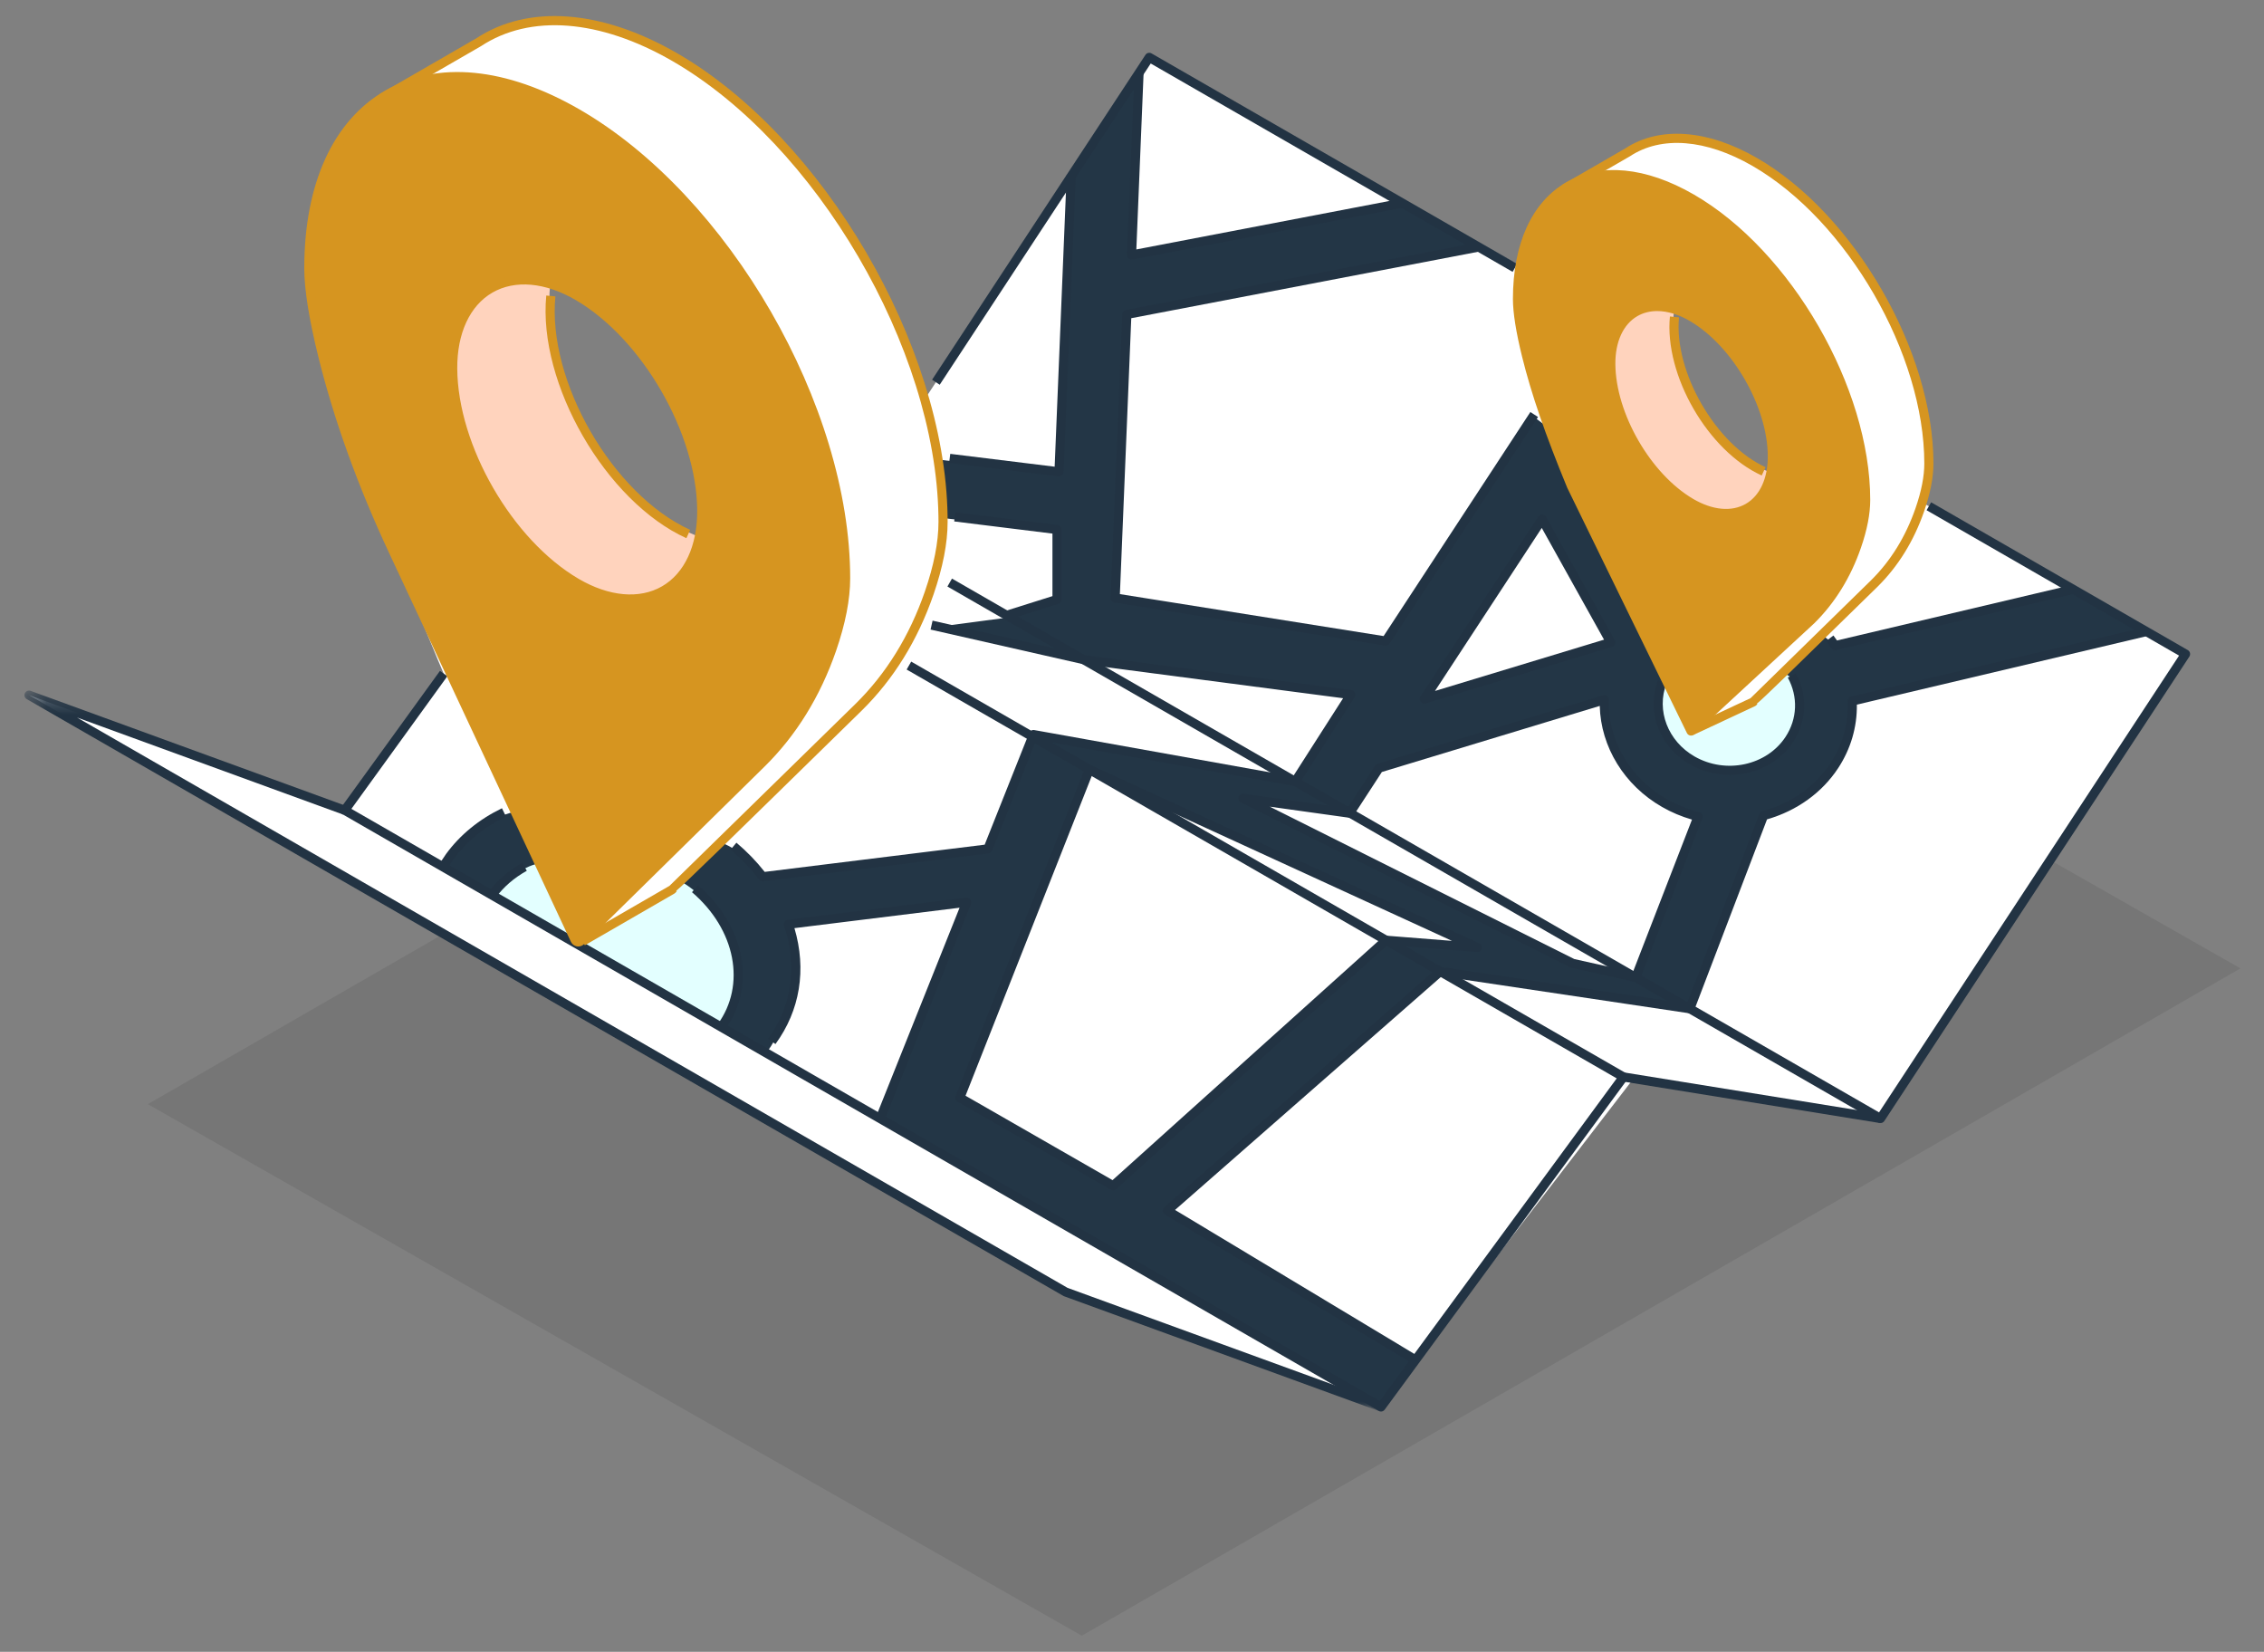 <svg width="122" height="89" viewBox="0 0 122 89" fill="none" xmlns="http://www.w3.org/2000/svg">
<rect x="0" y="0" width="122" height="89" fill="#808080" stroke="none"/>
<path opacity="0.079" fill-rule="evenodd" clip-rule="evenodd" d="M120.727 52.177L58.295 88.132L7.969 59.493L70.401 23.538L120.727 52.177Z" fill="black"/>
<path fill-rule="evenodd" clip-rule="evenodd" d="M93.258 24.17C90.731 21.509 89.191 16.624 89.951 16.235C90.842 15.779 93.703 19.687 94.383 20.359C95.389 21.355 95.36 25.757 95.36 25.757C95.36 25.757 93.811 24.752 93.258 24.17ZM37.448 29.12C36.813 29.461 35.605 28.181 34.788 27.278C32.689 24.958 31.392 24.094 30.651 21.436C29.419 17.016 28.58 14.322 30.564 15.322C33.841 16.976 36.778 22.172 37.47 24.893C38.081 27.297 37.972 28.839 37.448 29.12ZM103.576 27.068C103.788 26.378 103.941 25.658 103.941 24.975C103.941 18.993 99.741 11.719 94.56 8.727C91.852 7.164 89.413 7.082 87.701 8.213L84.744 9.92C83.288 10.654 82.269 12.168 81.914 14.331L61.931 3.091L49.836 21.503C47.736 14.061 42.493 6.619 36.355 3.076C32.181 0.665 28.421 0.54 25.782 2.282L21.222 4.915C18.405 6.335 16.402 9.655 16.642 14.458C16.916 19.939 23.907 36.291 23.907 36.291L18.576 43.659L1.563 37.454L57.405 69.604L74.418 75.809L88.024 58.115L101.334 60.266L117.772 35.242L103.576 27.068Z" fill="white"/>
<path fill-rule="evenodd" clip-rule="evenodd" d="M91.061 54.49L77.609 52.482L62.903 65.368L76.131 73.326L74.317 75.809L47.435 60.397L52.091 48.752L42.485 49.94C43.206 52.087 42.673 54.857 41.295 56.739L23.876 46.842C23.876 46.842 24.108 46.472 24.24 46.293C24.988 45.271 25.94 44.346 27.157 43.909C31.723 42.272 38.126 45.191 38.126 45.191C39.91 45.514 40.652 46.793 41.099 47.377L53.236 45.877L55.688 39.717L69.796 42.246L72.792 37.566L58.379 35.678L50.199 33.819L54.309 33.273L56.959 32.438V28.67L50.948 27.927L50.673 24.774L57.067 25.561L57.724 9.586L61.379 4.063L60.975 13.878L75.618 11.074L79.673 13.449L60.722 17.078L60.093 32.358L74.676 34.678L82.673 22.473L98.602 34.529C98.701 34.658 98.793 34.791 98.881 34.926L111.725 31.892L115.669 34.165L99.809 37.91C99.864 39.096 99.559 40.304 98.851 41.386C97.956 42.751 96.574 43.669 95.035 44.081L91.061 54.49Z" fill="#233646"/>
<path fill-rule="evenodd" clip-rule="evenodd" d="M58.704 41.598L51.722 59.285L59.984 64.026L74.687 50.799L79.607 51.187L58.704 41.598Z" fill="white"/>
<path fill-rule="evenodd" clip-rule="evenodd" d="M38.866 55.481C40.54 53.195 39.867 50.087 37.448 48.023C37.448 48.023 34.273 45.151 28.872 46.56C27.928 46.806 26.961 47.745 26.496 48.382L38.866 55.481Z" fill="#E3FFFF"/>
<path fill-rule="evenodd" clip-rule="evenodd" d="M76.748 37.801L86.801 34.751L83.098 28.109L76.748 37.801Z" fill="white"/>
<path fill-rule="evenodd" clip-rule="evenodd" d="M89.571 36.877C88.978 38.42 89.618 40.209 91.193 41.11C92.991 42.141 95.339 41.63 96.425 39.972C97.132 38.894 97.135 37.592 96.556 36.531L93.163 34.27L89.571 36.877Z" fill="#E3FFFF"/>
<path fill-rule="evenodd" clip-rule="evenodd" d="M88.145 52.804L91.505 44.132C90.88 43.977 90.268 43.738 89.689 43.406C87.544 42.178 86.387 40.016 86.452 37.841L74.308 41.525L72.727 43.953L66.975 43.151L84.751 52.046L88.148 52.806L88.145 52.804Z" fill="white"/>
<path fill-rule="evenodd" clip-rule="evenodd" d="M31.1 31.235C27.432 29.088 24.464 23.947 24.438 19.697C24.412 15.52 27.594 13.683 31.198 15.793C34.866 17.941 37.834 23.082 37.861 27.332C37.886 31.509 34.704 33.346 31.1 31.235ZM31.149 5.944C23.162 1.333 16.686 5.071 16.686 14.294C16.686 15.546 17.008 17.262 17.435 18.993C18.3 22.488 19.607 26.044 21.233 29.521L31.031 50.476C31.087 50.597 31.247 50.625 31.342 50.532L41.064 40.972C42.691 39.372 43.999 37.326 44.863 34.828C45.291 33.592 45.612 32.246 45.612 30.994C45.612 21.771 39.136 10.556 31.149 5.944Z" fill="#D69520"/>
<path fill-rule="evenodd" clip-rule="evenodd" d="M50.815 27.839C50.659 18.682 44.245 7.685 36.356 3.13C32.181 0.72 28.421 0.594 25.782 2.337L21.222 4.969C23.808 3.665 27.282 3.955 31.105 6.162C39.092 10.774 45.568 21.989 45.568 31.212C45.568 32.465 45.246 33.81 44.819 35.046C43.954 37.544 42.647 39.59 41.02 41.19L31.369 50.68L31.392 50.774L36.199 47.999C36.231 47.98 36.253 47.95 36.276 47.922C36.283 47.935 46.27 38.157 46.27 38.157C47.898 36.558 49.205 34.511 50.069 32.014C50.497 30.777 50.818 29.432 50.818 28.18C50.818 28.067 50.817 27.953 50.815 27.839Z" fill="white"/>
<path fill-rule="evenodd" clip-rule="evenodd" d="M29.644 15.334C26.64 14.359 24.332 16.223 24.354 19.86C24.381 24.11 27.349 29.251 31.017 31.399C34.183 33.254 37.024 32.06 37.65 28.912C32.582 26.96 29.19 20.017 29.644 15.334Z" fill="#FFD3BD"/>
<path fill-rule="evenodd" clip-rule="evenodd" d="M91.253 27.215C88.946 25.864 86.884 22.363 86.868 19.689C86.851 17.062 88.74 15.749 91.007 17.076C93.314 18.427 95.489 22.087 95.506 24.76C95.522 27.387 93.52 28.543 91.253 27.215ZM91.154 10.694C86.13 7.794 81.632 10.31 81.632 16.111C81.632 16.899 81.834 17.978 82.104 19.067C82.647 21.265 83.897 24.488 84.92 26.676L91.21 39.318C91.245 39.393 91.346 39.411 91.405 39.352L97.52 33.339C98.544 32.333 99.367 31.046 99.91 29.475C100.18 28.697 100.381 27.851 100.381 27.063C100.381 21.262 96.178 13.595 91.154 10.694Z" fill="#D69520"/>
<path fill-rule="evenodd" clip-rule="evenodd" d="M103.939 24.729C103.838 18.806 99.695 11.693 94.6 8.746C91.903 7.187 89.475 7.106 87.77 8.233L84.825 9.936C86.495 9.093 88.739 9.28 91.209 10.708C96.368 13.691 100.55 20.945 100.55 26.91C100.55 27.721 100.342 28.591 100.066 29.39C99.508 31.006 98.663 32.33 97.612 33.364L90.996 39.563H91.394L94.498 37.768C94.52 37.756 102.749 31.073 103.457 27.429C103.618 26.598 103.941 25.759 103.941 24.949C103.941 24.876 103.94 24.802 103.939 24.729Z" fill="white"/>
<path fill-rule="evenodd" clip-rule="evenodd" d="M90.195 16.842C88.305 16.229 86.854 17.401 86.868 19.689C86.885 22.363 88.752 25.596 91.059 26.947C93.05 28.114 94.837 27.363 95.231 25.383C92.043 24.155 89.909 19.788 90.195 16.842Z" fill="#FFD3BD"/>
<mask id="mask0_1_1003" style="mask-type:luminance" maskUnits="userSpaceOnUse" x="1" y="37" width="74" height="40">
<path d="M1.317 37.209H74.502V76.04H1.317V37.209Z" fill="white"/>
</mask>
<g mask="url(#mask0_1_1003)">
<path fill-rule="evenodd" clip-rule="evenodd" d="M74.334 76.04L57.32 69.836L1.441 37.668C1.329 37.604 1.286 37.467 1.34 37.351C1.394 37.235 1.529 37.18 1.647 37.223L18.66 43.428L18.492 43.89L4.151 38.66L57.527 69.391L74.502 75.578L74.334 76.04Z" fill="#223343"/>
</g>
<path fill-rule="evenodd" clip-rule="evenodd" d="M76.151 73.487L62.776 65.44C62.709 65.4 62.665 65.33 62.658 65.251C62.651 65.173 62.682 65.096 62.742 65.044L77.447 52.158C77.501 52.111 77.571 52.09 77.646 52.1L91.098 54.108L91.025 54.596L77.686 52.604L63.319 65.193L76.405 73.065L76.151 73.487Z" fill="#223343"/>
<path fill-rule="evenodd" clip-rule="evenodd" d="M52.029 59.039L59.952 63.586L74.523 50.478C74.573 50.434 74.638 50.411 74.707 50.416L78.243 50.695L58.838 41.792L52.029 59.039ZM59.984 64.134C59.941 64.134 59.9 64.124 59.861 64.102L51.6 59.36C51.494 59.299 51.448 59.17 51.493 59.057L58.476 41.369C58.5 41.306 58.55 41.256 58.612 41.231C58.675 41.206 58.745 41.208 58.807 41.236L79.709 50.826C79.818 50.876 79.875 50.996 79.845 51.111C79.815 51.227 79.707 51.307 79.587 51.295L74.773 50.915L60.148 64.071C60.102 64.113 60.043 64.134 59.984 64.134Z" fill="#223343"/>
<path fill-rule="evenodd" clip-rule="evenodd" d="M26.694 48.389L26.297 48.098C26.773 47.447 27.396 46.906 28.147 46.489L28.387 46.919C27.698 47.301 27.129 47.796 26.694 48.389Z" fill="#223343"/>
<path fill-rule="evenodd" clip-rule="evenodd" d="M39.065 55.488L38.667 55.197C40.221 53.076 39.641 50.079 37.289 48.072L37.608 47.697C40.162 49.877 40.774 53.153 39.065 55.488Z" fill="#223343"/>
<path fill-rule="evenodd" clip-rule="evenodd" d="M24.084 46.835L23.667 46.573C23.667 46.573 23.906 46.193 24.04 46.009C24.796 44.978 25.809 44.15 27.049 43.549L27.264 43.993C26.096 44.558 25.145 45.334 24.438 46.3C24.311 46.475 24.084 46.835 24.084 46.835Z" fill="#223343"/>
<path fill-rule="evenodd" clip-rule="evenodd" d="M47.663 60.35L47.206 60.168L51.708 48.909L42.81 50.009C43.47 52.239 43.112 54.447 41.787 56.255L41.39 55.965C42.674 54.212 42.98 52.05 42.252 49.88C42.229 49.81 42.238 49.733 42.277 49.67C42.317 49.608 42.382 49.566 42.455 49.557L52.061 48.369C52.148 48.359 52.233 48.395 52.287 48.463C52.34 48.532 52.352 48.624 52.32 48.705L47.663 60.35Z" fill="#223343"/>
<path fill-rule="evenodd" clip-rule="evenodd" d="M83.081 28.446L77.326 37.23L86.437 34.466L83.081 28.446ZM76.748 37.909C76.671 37.909 76.598 37.874 76.55 37.81C76.488 37.728 76.485 37.615 76.542 37.528L82.892 27.836C82.939 27.764 83.011 27.719 83.107 27.725C83.193 27.728 83.271 27.776 83.313 27.851L87.016 34.493C87.052 34.558 87.057 34.636 87.029 34.705C87.001 34.774 86.944 34.827 86.872 34.849L76.819 37.899C76.796 37.906 76.772 37.909 76.748 37.909Z" fill="#223343"/>
<path fill-rule="evenodd" clip-rule="evenodd" d="M93.203 41.75C92.475 41.75 91.737 41.568 91.07 41.186C89.422 40.241 88.695 38.334 89.341 36.65L89.8 36.826C89.242 38.282 89.879 39.935 91.315 40.759C93.002 41.725 95.203 41.251 96.22 39.699C96.854 38.73 96.9 37.538 96.34 36.51L96.773 36.275C97.42 37.464 97.367 38.845 96.632 39.968C95.879 41.117 94.56 41.75 93.203 41.75Z" fill="#223343"/>
<path fill-rule="evenodd" clip-rule="evenodd" d="M84.834 51.674L87.991 52.381L91.176 44.161C90.61 43.998 90.069 43.77 89.566 43.481C87.528 42.314 86.263 40.25 86.205 38.035L74.465 41.596L72.933 43.949C72.881 44.029 72.791 44.073 72.693 44.059L68.427 43.464L84.834 51.674ZM88.094 52.908L84.697 52.148C84.678 52.144 84.659 52.137 84.64 52.128L66.865 43.233C66.757 43.179 66.705 43.055 66.74 42.939C66.776 42.825 66.888 42.75 67.01 42.769L72.606 43.549L74.102 41.252C74.133 41.204 74.181 41.168 74.236 41.151L86.38 37.467C86.455 37.444 86.538 37.459 86.601 37.507C86.664 37.555 86.7 37.631 86.698 37.71C86.634 39.87 87.826 41.918 89.811 43.054C90.354 43.366 90.944 43.601 91.564 43.755C91.633 43.772 91.691 43.818 91.723 43.88C91.756 43.943 91.76 44.017 91.735 44.083L88.374 52.755L88.148 52.667L88.094 52.908Z" fill="#223343"/>
<path fill-rule="evenodd" clip-rule="evenodd" d="M91.291 54.44L90.831 54.265L94.805 43.855C94.832 43.781 94.894 43.725 94.971 43.705C96.516 43.291 97.821 42.37 98.645 41.112C99.3 40.113 99.617 38.962 99.564 37.783C99.558 37.665 99.637 37.56 99.753 37.532L115.612 33.787L115.725 34.266L100.061 37.966C100.076 39.176 99.731 40.353 99.056 41.382C98.188 42.708 96.829 43.686 95.22 44.147L91.291 54.44Z" fill="#223343"/>
<path fill-rule="evenodd" clip-rule="evenodd" d="M98.881 35.034C98.798 35.034 98.72 34.992 98.674 34.922C98.59 34.792 98.501 34.664 98.406 34.54L98.798 34.242C98.865 34.33 98.929 34.418 98.99 34.509L111.669 31.514L111.782 31.994L98.937 35.027C98.919 35.032 98.899 35.034 98.881 35.034Z" fill="#223343"/>
<path fill-rule="evenodd" clip-rule="evenodd" d="M60.975 13.986C60.916 13.986 60.859 13.966 60.815 13.927C60.757 13.877 60.726 13.805 60.729 13.73L61.133 3.915L61.625 3.935L61.234 13.44L75.572 10.694L75.664 11.178L61.021 13.982C61.006 13.985 60.99 13.986 60.975 13.986Z" fill="#223343"/>
<path fill-rule="evenodd" clip-rule="evenodd" d="M74.677 34.786C74.664 34.786 74.65 34.785 74.638 34.783L60.055 32.463C59.931 32.444 59.842 32.335 59.847 32.21L60.476 16.93C60.481 16.816 60.563 16.72 60.676 16.699L79.627 13.069L79.719 13.553L60.96 17.145L60.348 32.011L74.558 34.272L82.467 22.2L82.879 22.47L74.882 34.675C74.837 34.745 74.759 34.786 74.677 34.786Z" fill="#223343"/>
<path fill-rule="evenodd" clip-rule="evenodd" d="M57.067 25.669C57.057 25.669 57.047 25.669 57.036 25.667L51.146 24.942L51.207 24.454L56.832 25.146L57.478 9.438L57.971 9.459L57.313 25.433C57.31 25.502 57.279 25.566 57.226 25.611C57.181 25.649 57.125 25.669 57.067 25.669Z" fill="#223343"/>
<path fill-rule="evenodd" clip-rule="evenodd" d="M41.099 47.486C41.023 47.486 40.95 47.45 40.904 47.389C40.458 46.807 39.94 46.266 39.367 45.781L39.684 45.405C40.248 45.881 40.76 46.41 41.208 46.978L53.061 45.512L55.459 39.487C55.503 39.379 55.618 39.314 55.732 39.336L69.677 41.837L72.376 37.621L58.347 35.784L50.145 33.922L50.254 33.441L58.433 35.3L72.824 37.184C72.908 37.195 72.98 37.247 73.015 37.324C73.051 37.4 73.045 37.489 73 37.56L70.003 42.241C69.95 42.325 69.849 42.368 69.752 42.35L55.843 39.856L53.465 45.83C53.432 45.913 53.355 45.971 53.266 45.983L41.129 47.483C41.119 47.485 41.109 47.486 41.099 47.486Z" fill="#223343"/>
<path fill-rule="evenodd" clip-rule="evenodd" d="M54.383 33.37L54.235 32.9L56.713 32.12V28.75L51.419 28.095L51.48 27.606L56.99 28.288C57.113 28.303 57.205 28.407 57.205 28.532V32.3C57.205 32.408 57.136 32.503 57.033 32.535L54.383 33.37Z" fill="#223343"/>
<path fill-rule="evenodd" clip-rule="evenodd" d="M74.418 76.055C74.376 76.055 74.334 76.044 74.295 76.022L18.454 43.872C18.393 43.837 18.35 43.778 18.335 43.71C18.321 43.642 18.336 43.571 18.376 43.514L23.708 36.147L24.107 36.435L18.936 43.582L74.35 75.486L87.121 58.104L48.857 36.075L49.102 35.648L87.606 57.815C87.667 57.849 87.709 57.908 87.724 57.977C87.739 58.046 87.723 58.117 87.682 58.174L74.616 75.954C74.568 76.019 74.494 76.055 74.418 76.055Z" fill="#223343"/>
<path fill-rule="evenodd" clip-rule="evenodd" d="M36.987 28.998C32.647 27.024 28.978 20.669 29.437 15.923L29.928 15.97C29.485 20.537 33.016 26.65 37.191 28.55L36.987 28.998ZM31.515 50.933L31.269 50.507L36.075 47.731C36.089 47.715 36.104 47.7 36.121 47.687C36.295 47.519 42.724 41.23 46.099 37.927C47.753 36.3 49.011 34.265 49.836 31.879C50.324 30.468 50.572 29.205 50.572 28.126C50.572 28.013 50.571 27.901 50.569 27.789C50.415 18.755 43.983 7.764 36.233 3.289C32.324 1.032 28.565 0.741 25.918 2.488L20.701 5.5L20.455 5.074L25.659 2.069C28.454 0.223 32.403 0.51 36.479 2.862C44.363 7.414 50.905 18.593 51.062 27.781C51.063 27.896 51.064 28.011 51.064 28.126C51.064 29.261 50.807 30.578 50.302 32.04C49.451 34.498 48.153 36.597 46.443 38.279C38.721 45.838 36.921 47.599 36.438 47.999L36.467 48.022C36.432 48.066 36.391 48.118 36.322 48.157L31.515 50.933Z" fill="#D69520"/>
<path fill-rule="evenodd" clip-rule="evenodd" d="M31.18 31.187C32.819 32.147 34.458 32.294 35.674 31.592C36.891 30.89 37.582 29.398 37.57 27.498C37.544 23.348 34.611 18.267 31.029 16.17C29.39 15.21 27.752 15.062 26.535 15.765C25.319 16.467 24.627 17.959 24.64 19.859C24.666 24.008 27.599 29.09 31.18 31.187ZM33.963 32.523C33.004 32.523 31.964 32.217 30.931 31.612C27.217 29.437 24.174 24.166 24.147 19.862C24.134 17.78 24.915 16.131 26.289 15.338C27.662 14.545 29.481 14.692 31.278 15.745C34.992 17.92 38.036 23.191 38.063 27.495C38.076 29.576 37.295 31.225 35.92 32.019C35.336 32.355 34.672 32.523 33.963 32.523ZM24.647 4.374C23.312 4.374 22.083 4.684 21.001 5.308C18.349 6.84 16.889 10.089 16.889 14.458C16.889 15.546 17.138 17.108 17.63 19.098C18.465 22.472 19.737 25.999 21.411 29.581L31.178 50.467L40.847 40.96C42.502 39.333 43.76 37.298 44.586 34.911C45.074 33.502 45.321 32.239 45.321 31.158C45.321 22.028 38.889 10.886 30.982 6.321C28.741 5.028 26.584 4.374 24.647 4.374ZM31.162 50.998C31.136 50.998 31.11 50.995 31.084 50.991C30.944 50.965 30.824 50.873 30.764 50.743L20.965 29.789C19.277 26.179 17.995 22.621 17.152 19.216C16.65 17.187 16.396 15.586 16.396 14.458C16.396 9.905 17.944 6.505 20.755 4.882C23.566 3.259 27.285 3.619 31.228 5.895C39.271 10.538 45.814 21.871 45.814 31.158C45.814 32.294 45.557 33.611 45.052 35.072C44.2 37.531 42.902 39.63 41.193 41.311L31.47 50.871C31.388 50.953 31.276 50.998 31.162 50.998Z" fill="#D69520"/>
<path fill-rule="evenodd" clip-rule="evenodd" d="M50.638 20.73L50.227 20.46L61.725 2.956C61.796 2.847 61.941 2.813 62.053 2.878L81.755 14.221L81.51 14.648L62.009 3.421L50.638 20.73Z" fill="#223343"/>
<path fill-rule="evenodd" clip-rule="evenodd" d="M101.335 60.512C101.293 60.512 101.25 60.502 101.212 60.479L51.054 31.602L51.299 31.175L101.256 59.936L117.423 35.325L103.818 27.491L104.063 27.065L117.895 35.028C117.954 35.062 117.996 35.119 118.011 35.184C118.027 35.25 118.015 35.32 117.978 35.377L101.54 60.401C101.493 60.473 101.415 60.512 101.335 60.512Z" fill="#223343"/>
<path fill-rule="evenodd" clip-rule="evenodd" d="M101.295 60.509L87.444 58.271L87.522 57.785L101.374 60.023L101.295 60.509Z" fill="#223343"/>
<path fill-rule="evenodd" clip-rule="evenodd" d="M94.934 25.62C92.038 24.303 89.68 20.219 89.986 17.052L90.477 17.1C90.193 20.03 92.458 23.953 95.138 25.172L94.934 25.62ZM91.227 39.611L91.019 39.164L94.323 37.622C94.331 37.614 94.341 37.607 94.35 37.6C94.48 37.474 98.638 33.406 100.819 31.272C101.882 30.225 102.691 28.916 103.222 27.382C103.536 26.476 103.695 25.667 103.695 24.975C103.695 19.081 99.541 11.887 94.436 8.94C91.93 7.494 89.525 7.304 87.837 8.418L84.449 10.375L84.203 9.948L87.578 7.999C89.416 6.787 92.01 6.971 94.683 8.514C99.923 11.54 104.187 18.924 104.187 24.975C104.187 25.722 104.019 26.585 103.688 27.543C103.131 29.15 102.282 30.523 101.164 31.623C96.362 36.323 95.073 37.585 94.672 37.914L94.699 37.936C94.675 37.967 94.641 38.009 94.584 38.042L91.227 39.611Z" fill="#D69520"/>
<path fill-rule="evenodd" clip-rule="evenodd" d="M89.301 16.76C88.911 16.76 88.549 16.85 88.233 17.033C87.472 17.472 87.039 18.413 87.047 19.613C87.064 22.277 88.948 25.541 91.247 26.886C92.282 27.492 93.312 27.589 94.074 27.149C94.836 26.709 95.269 25.769 95.261 24.569C95.244 21.904 93.361 18.642 91.062 17.296C90.455 16.941 89.851 16.76 89.301 16.76ZM93.008 27.914C92.371 27.914 91.681 27.712 90.998 27.312C88.524 25.863 86.572 22.483 86.555 19.616C86.546 18.234 87.068 17.137 87.987 16.607C88.906 16.076 90.118 16.172 91.311 16.871C93.784 18.319 95.736 21.699 95.754 24.566C95.762 25.948 95.24 27.045 94.32 27.576C93.928 27.802 93.483 27.914 93.008 27.914ZM86.965 9.656C86.115 9.656 85.332 9.853 84.644 10.251C82.951 11.228 82.019 13.309 82.019 16.11C82.019 16.809 82.18 17.814 82.498 19.099C82.99 21.089 83.732 23.243 84.904 26.085L91.199 38.982L97.418 33.234C98.476 32.193 99.285 30.885 99.816 29.349C100.13 28.444 100.289 27.634 100.289 26.942C100.289 21.048 96.136 13.855 91.031 10.908C89.591 10.076 88.207 9.656 86.965 9.656ZM91.123 39.634C91.108 39.634 91.093 39.632 91.077 39.629C91.001 39.615 90.936 39.565 90.902 39.495L84.456 26.287C83.267 23.407 82.518 21.231 82.02 19.217C81.693 17.894 81.527 16.848 81.527 16.11C81.527 13.125 82.546 10.893 84.398 9.824C86.249 8.755 88.693 8.989 91.277 10.481C96.517 13.507 100.781 20.891 100.781 26.942C100.781 27.689 100.613 28.553 100.282 29.51C99.726 31.118 98.876 32.49 97.758 33.59L91.29 39.568C91.244 39.611 91.184 39.634 91.123 39.634Z" fill="#D69520"/>
</svg>
